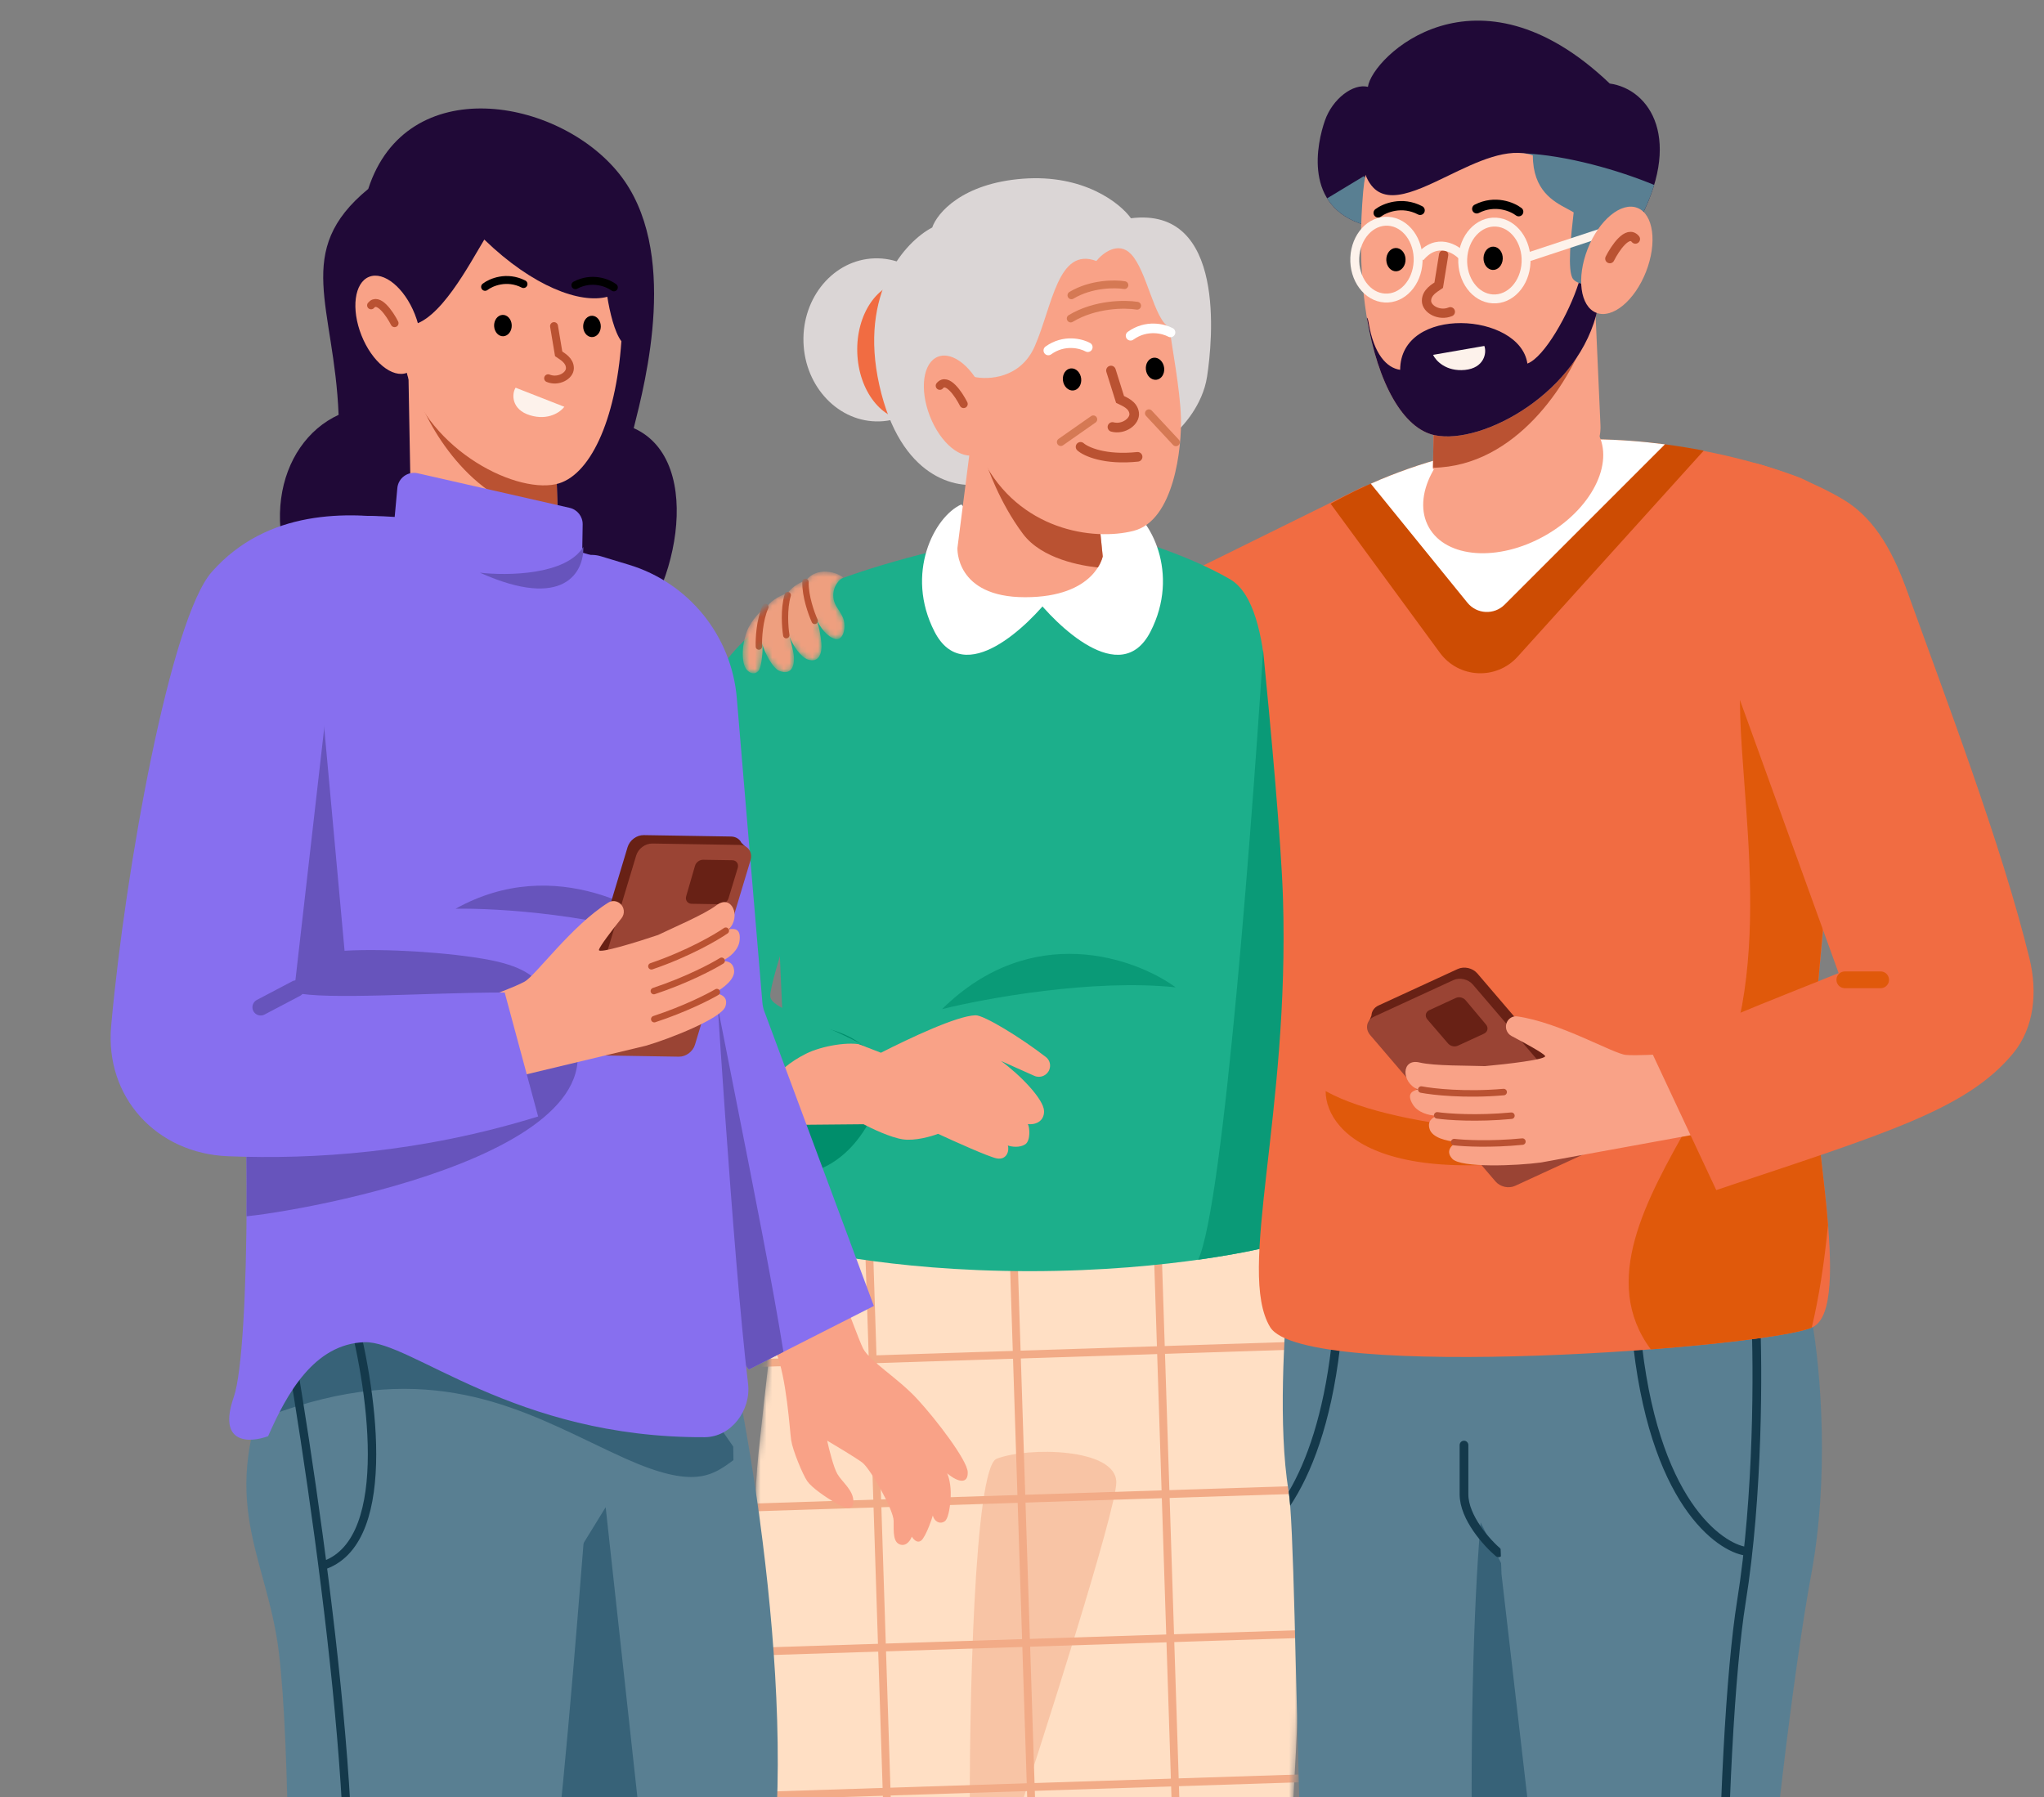 <svg width="356" height="313" viewBox="0 0 356 313" fill="none" xmlns="http://www.w3.org/2000/svg">
<rect x="0" y="0" width="356" height="313" fill="#808080" stroke="none"/>
<path d="M194.984 105.689L237.628 84.66L224.484 131.393L194.984 105.689Z" fill="#F16C42"/>
<path d="M265.911 161.512H262.27C256.239 170.077 247.153 186.952 259.059 185.924C270.965 184.896 270.516 161.512 265.911 161.512Z" fill="#008E6B"/>
<path d="M276.974 166.267C270.19 163.383 262.394 166.066 259.093 168.273C253.368 171.998 255.392 179.786 257.119 183.215C261.289 181.26 266.193 180.362 269.373 181.215C272.553 182.067 281.783 184.777 285.963 185.668C287.415 185.761 290.887 185.994 293.154 186.188C295.988 186.43 305.988 186.682 306.016 185.101C306.038 183.836 303.614 183.113 302.399 182.909C303.423 182.362 305.252 181.027 304.383 180.066C303.515 179.104 299.919 179.932 298.229 180.466C299.261 179.887 301.076 178.483 300.079 177.504C299.083 176.524 295.544 177.786 293.9 178.539C293.331 177.24 290.413 177.945 289.025 178.461C287.218 178.362 280.905 175.709 282.251 174.998C283.071 174.564 286.14 175.287 288.596 176.004C289.684 176.321 290.83 175.651 291.044 174.538C291.208 173.686 290.768 172.832 289.993 172.443C287.527 171.206 283.421 169.008 276.974 166.267Z" fill="#F9A287"/>
<path fill-rule="evenodd" clip-rule="evenodd" d="M293.629 178.173C293.452 178.253 293.312 178.409 293.258 178.611C293.161 178.975 292.398 180.377 290.085 181.686C289.032 182.282 287.307 182.544 285.473 182.593C283.671 182.641 281.885 182.482 280.802 182.321C280.435 182.267 280.094 182.52 280.04 182.887C279.985 183.254 280.238 183.595 280.605 183.649C281.754 183.819 283.618 183.986 285.509 183.935C287.371 183.885 289.386 183.624 290.746 182.855C293.258 181.433 294.335 179.779 294.555 178.957C294.617 178.723 294.548 178.485 294.392 178.321C294.215 178.396 294.051 178.468 293.902 178.536C293.839 178.391 293.746 178.271 293.629 178.173ZM298.92 180.024C298.87 179.899 298.782 179.788 298.66 179.709C298.349 179.509 297.934 179.599 297.733 179.91C296.999 181.051 294.314 183.812 289.761 185.033C289.403 185.129 289.191 185.497 289.287 185.855C289.29 185.867 289.294 185.879 289.297 185.89C289.9 185.933 290.524 185.978 291.129 186.024C295.409 184.601 298.019 181.946 298.862 180.637C298.939 180.516 298.973 180.38 298.968 180.247C298.697 180.321 298.449 180.394 298.232 180.463C298.439 180.347 298.678 180.197 298.92 180.024ZM302.904 182.611C302.701 182.326 302.31 182.242 302.007 182.427C300.931 183.085 297.796 184.675 294.084 185.628C293.801 185.701 293.607 185.943 293.582 186.218C294.303 186.268 295.303 186.314 296.427 186.341C299.376 185.377 301.742 184.162 302.707 183.573C302.903 183.453 303.016 183.249 303.027 183.035C302.799 182.98 302.586 182.937 302.402 182.906C302.555 182.824 302.726 182.725 302.904 182.611Z" fill="#BA5232"/>
<mask id="mask0_344_14560" style="mask-type:alpha" maskUnits="userSpaceOnUse" x="208" y="111" width="59" height="79">
<path d="M236 124.176C233.996 116.259 229.993 112.176 228.243 111.124L208.85 147.327C210.091 160.45 213.833 183.224 219.475 187.89C225.117 192.555 248.905 188.263 260.094 185.534C254.022 179.713 261.895 165.371 266.665 161.247L241.89 160.793C240.661 148.794 238.003 132.093 236 124.176Z" fill="#876FEF"/>
</mask>
<g mask="url(#mask0_344_14560)">
<path d="M236 124.176C233.996 116.259 229.993 112.176 228.243 111.124L208.85 147.327C210.091 160.45 213.833 183.224 219.475 187.89C225.117 192.555 248.905 188.263 260.094 185.534C254.022 179.713 261.895 165.371 266.665 161.247L241.89 160.793C240.661 148.794 238.003 132.093 236 124.176Z" fill="#1CAF8B"/>
<path opacity="0.8" d="M234.015 191.478L228.576 129.979L207.988 195.2L234.015 191.478Z" fill="#008E6B"/>
</g>
<mask id="mask1_344_14560" style="mask-type:alpha" maskUnits="userSpaceOnUse" x="131" y="214" width="96" height="148">
<path d="M132.09 253.283C134.804 227.766 135.891 219.443 138.062 214.738H221.129C221.129 214.738 226.559 231.024 226.559 273.371C226.559 315.719 221.129 361.867 221.129 361.867H136.3C136.661 333.093 129.376 278.801 132.09 253.283Z" fill="#FFEDD8"/>
</mask>
<g mask="url(#mask1_344_14560)">
<path d="M132.09 253.283C134.804 227.766 135.891 219.443 138.062 214.738H221.129C221.129 214.738 226.559 231.024 226.559 273.371C226.559 315.719 221.129 361.867 221.129 361.867H136.3C136.661 333.093 129.376 278.801 132.09 253.283Z" fill="#FFDFC4"/>
<path opacity="0.5" d="M173.584 254.079C169.699 255.588 168.74 297.401 168.923 319.063L175.4 321.953C181.741 302.71 194.423 263.018 194.423 258.192C194.423 252.16 178.929 252.003 173.584 254.079Z" fill="#F2AB87"/>
<path d="M225.775 186.84L232.891 407.344" stroke="#F2AB87" stroke-width="1.361" stroke-linecap="round"/>
<path d="M200.669 187.652L207.785 408.156" stroke="#F2AB87" stroke-width="1.361" stroke-linecap="round"/>
<path d="M175.564 188.461L182.68 408.965" stroke="#F2AB87" stroke-width="1.361" stroke-linecap="round"/>
<path d="M150.463 189.27L157.579 409.773" stroke="#F2AB87" stroke-width="1.361" stroke-linecap="round"/>
<path d="M125.362 190.078L132.478 410.582" stroke="#F2AB87" stroke-width="1.361" stroke-linecap="round"/>
<path d="M79.404 239.105L299.908 231.99" stroke="#F2AB87" stroke-width="1.361" stroke-linecap="round"/>
<path d="M80.214 264.207L300.718 257.091" stroke="#F2AB87" stroke-width="1.361" stroke-linecap="round"/>
<path d="M81.026 289.309L301.53 282.193" stroke="#F2AB87" stroke-width="1.361" stroke-linecap="round"/>
<path d="M81.831 314.414L302.335 307.298" stroke="#F2AB87" stroke-width="1.361" stroke-linecap="round"/>
</g>
<path d="M214.238 100.893C206.365 96.307 194.833 92.891 188.553 91.645C174.828 92.088 138.15 100.841 135.324 107.359C133.063 112.573 136.388 184.761 138.446 217.165C138.446 217.165 154.2 221.406 179.332 221.406C204.463 221.406 220.978 217.166 220.978 217.166C220.669 207.575 221.674 184.857 228.17 170.707C236.29 153.02 227.409 149.738 227.175 142.485C227.155 141.846 227.075 141.193 226.949 140.536C225.441 132.673 221.289 125.794 220.526 117.824C219.874 111.012 218.486 103.368 214.238 100.893Z" fill="#1CAF8B"/>
<path fill-rule="evenodd" clip-rule="evenodd" d="M208.667 219.419C216.503 218.317 220.978 217.168 220.978 217.168C220.669 207.578 221.674 184.86 228.17 170.71C229.091 168.703 229.82 166.812 230.389 165.024L220.483 105.64C218.366 140.242 213.096 210.389 208.667 219.419Z" fill="#0A9A77"/>
<path d="M162.76 110.011C157.58 99.921 162.703 89.996 167.422 87.864L183.132 103.736C179.333 108.699 167.94 120.101 162.76 110.011Z" fill="white"/>
<path d="M200.381 110.015C205.56 99.925 200.438 90 195.719 87.867L180.009 103.74C183.807 108.703 195.201 120.105 200.381 110.015Z" fill="white"/>
<path opacity="0.8" d="M204.763 171.973C197.707 166.827 179.694 160.38 164.08 175.762C171.685 173.866 190.469 170.453 204.763 171.973Z" fill="#069572"/>
<path d="M152.23 193.727C147.437 204.135 139.378 205.2 136.25 204.367C133.187 204.43 128.997 197.897 128.237 195.854L130.803 187.621L141.684 178.71C147.197 179.379 157.023 183.319 152.23 193.727Z" fill="#008E6B"/>
<path d="M127.173 187.659C127.138 181.411 132.262 176.554 138.407 177.921C140.33 177.977 146.808 180.831 153.43 183.363C158.469 180.805 166.635 176.942 169.891 176.837C171.381 176.789 177.907 180.807 182.172 184.121C182.834 184.635 183.063 185.524 182.761 186.306C182.359 187.349 181.165 187.842 180.144 187.386L174.337 184.791C177.734 187.265 181.775 191.459 181.841 193.503C181.893 195.1 180.626 195.964 179.003 195.791C179.35 196.252 179.531 198.688 178.561 199.317C177.59 199.946 176.204 199.75 175.538 199.52C175.829 200.442 175.331 202.095 173.604 201.767C172.223 201.505 166.215 198.803 163.383 197.486C162.212 197.939 159.34 198.766 157.219 198.443C155.098 198.12 151.795 196.557 150.409 195.816L136.066 195.946C133.859 195.71 127.213 194.697 127.173 187.659Z" fill="#F9A287"/>
<path d="M126.8 114.672C133.195 106.672 143.268 102.18 147.506 100.934L146.41 142.703C140.418 150.239 134.071 171.158 134.146 173.478C134.219 175.728 141.08 177.115 150.407 182.059C150.77 182.177 151.07 182.333 151.288 182.533C150.992 182.372 150.698 182.214 150.407 182.059C148.071 181.306 143.108 182.169 140.408 183.52C128.805 189.321 132.051 199.925 134.263 203.807C126.199 201.863 107.638 192.494 106.572 179.458C105.74 169.279 118.806 124.673 126.8 114.672Z" fill="#1CAF8B"/>
<mask id="mask2_344_14560" style="mask-type:alpha" maskUnits="userSpaceOnUse" x="129" y="99" width="19" height="19">
<path d="M146.855 100.594C145.469 99.443 142.124 98.829 140.403 101.08C139.673 101.305 138.012 102.062 137.215 103.291C136.33 103.57 134.386 104.422 133.686 105.595C132.729 106.056 130.822 108.021 130.085 109.967C129.132 112.48 129.121 115.65 130.091 116.691C131.06 117.731 132.088 117.242 132.364 116.356C132.741 115.145 132.921 112.779 132.733 112.054C133.152 113.61 134.54 116.397 135.786 116.873C138.072 117.748 138.55 115.551 138.164 113.612C137.981 112.696 137.729 111.699 137.519 110.941C138.144 112.482 139.485 114.459 140.711 114.874C142.663 115.535 143.215 113.715 143.063 112.014C142.941 110.653 142.547 108.613 142.084 107.703C142.904 109.314 143.986 110.884 145.469 111.294C146.864 111.68 147.447 109.247 146.855 107.691C146.652 107.159 146.276 106.533 145.798 105.831C144.6 104.075 145.039 101.697 146.855 100.594Z" fill="#EE9F7F"/>
</mask>
<g mask="url(#mask2_344_14560)">
<path d="M146.855 100.594C145.469 99.443 142.124 98.829 140.403 101.08C139.673 101.305 138.012 102.062 137.215 103.291C136.33 103.57 134.386 104.422 133.686 105.595C132.729 106.056 130.822 108.021 130.085 109.967C129.132 112.48 129.121 115.65 130.091 116.691C131.06 117.731 132.088 117.242 132.364 116.356C132.741 115.145 132.921 112.779 132.733 112.054C133.152 113.61 134.54 116.397 135.786 116.873C138.072 117.748 138.55 115.551 138.164 113.612C137.981 112.696 137.729 111.699 137.519 110.941C138.144 112.482 139.485 114.459 140.711 114.874C142.663 115.535 143.215 113.715 143.063 112.014C142.941 110.653 142.547 108.613 142.084 107.703C142.904 109.314 143.986 110.884 145.469 111.294C146.864 111.68 147.447 109.247 146.855 107.691C146.652 107.159 146.276 106.533 145.798 105.831C144.6 104.075 145.039 101.697 146.855 100.594Z" fill="#EE9F7F"/>
<path d="M141.899 108.148C141.338 106.929 140.23 103.861 140.289 101.344" stroke="#BA5232" stroke-width="1.108" stroke-linecap="round"/>
<path d="M136.946 110.636C136.729 109.312 136.475 106.06 137.198 103.649" stroke="#BA5232" stroke-width="1.108" stroke-linecap="round"/>
<path d="M132.174 112.616C132.124 111.275 132.281 108.017 133.302 105.716" stroke="#BA5232" stroke-width="1.108" stroke-linecap="round"/>
</g>
<ellipse cx="12.829" cy="14.212" rx="12.829" ry="14.212" transform="matrix(-0.999 0.032 0.032 0.999 165.117 44.59)" fill="#DBD6D6"/>
<ellipse cx="8.837" cy="12.12" rx="8.837" ry="12.12" transform="matrix(-0.999 0.032 0.032 0.999 166.578 48.727)" fill="#F16C42"/>
<path d="M210.229 65.62C209.475 70.498 206.042 74.33 204.419 75.637L173.945 76.428L171.189 84.229C166.698 85.296 156.805 83.367 153.157 67.108C149.509 50.848 157.774 42.011 162.362 39.626C163.211 37.129 167.557 31.934 178.145 31.128C188.734 30.322 195.109 35.383 196.974 38.015C213.623 35.929 211.172 59.522 210.229 65.62Z" fill="#DBD6D6"/>
<path d="M190.584 82.308L192.063 96.911C192.063 96.911 190.759 104.021 178.536 104.021C166.313 104.021 166.754 95.442 166.754 95.442L167.889 86.567L169.023 77.692L190.584 82.308Z" fill="#F9A287"/>
<path fill-rule="evenodd" clip-rule="evenodd" d="M191.217 98.841C188.412 98.549 181.485 97.396 178.184 93.008C173.988 87.43 171.862 80.951 171.862 80.951L191.335 89.747L192.06 96.913C192.06 96.913 191.908 97.746 191.217 98.841Z" fill="#BA5232"/>
<path d="M205.683 72.694C205.527 67.85 204.147 60.52 203.654 57.009C201.007 55.658 199.768 47.17 196.994 44.264C194.776 41.94 192.04 44.093 190.95 45.46C184.249 42.94 183.306 53.254 180.226 60.302C177.762 65.94 172.103 66.202 169.582 65.628L169.031 69.191C169.031 69.191 168.701 80.484 171.184 80.071C177.458 92.334 190.323 94.263 197.426 92.465C204.529 90.666 205.85 77.872 205.683 72.694Z" fill="#F9A287"/>
<ellipse cx="166.695" cy="70.642" rx="5.084" ry="9.14" transform="rotate(-21.38 166.695 70.642)" fill="#F9A287"/>
<path d="M167.832 70.364C166.976 68.667 164.948 65.655 163.684 67.188" stroke="#BA5232" stroke-width="1.426" stroke-linecap="round"/>
<path d="M188.199 77.83C189.129 78.659 192.42 80.168 198.136 79.568" stroke="#BA5232" stroke-width="1.674" stroke-linecap="round"/>
<path d="M200.102 71.982L202.455 74.509L204.808 77.036" stroke="#D57954" stroke-width="1.361" stroke-linecap="round"/>
<path d="M190.419 73.04L187.589 75.019L184.76 76.999" stroke="#D57954" stroke-width="1.361" stroke-linecap="round"/>
<ellipse cx="1.597" cy="1.934" rx="1.597" ry="1.934" transform="matrix(-0.996 0.09 0.107 0.994 188.101 64.023)" fill="black"/>
<path d="M189.456 60.472C188.309 59.837 185.328 59.062 182.585 61.041" stroke="white" stroke-width="1.674" stroke-linecap="round"/>
<path d="M203.867 57.902C202.705 57.259 199.688 56.474 196.91 58.477" stroke="white" stroke-width="1.674" stroke-linecap="round"/>
<ellipse cx="1.597" cy="1.934" rx="1.597" ry="1.934" transform="matrix(-0.996 0.09 0.107 0.994 202.553 62.16)" fill="black"/>
<path d="M193.496 64.535C194.023 66.214 195.077 69.573 195.077 69.573C195.836 69.953 197.324 70.491 197.532 71.926C197.739 73.362 195.721 74.882 193.75 74.369" stroke="#BA5232" stroke-width="1.674" stroke-linecap="round"/>
<path d="M198.051 53.249C195.99 52.914 190.791 52.889 186.482 55.474" stroke="#D57954" stroke-width="1.361" stroke-linecap="round"/>
<path d="M195.838 49.663C194.194 49.395 190.046 49.376 186.607 51.438" stroke="#D57954" stroke-width="1.361" stroke-linecap="round"/>
<path d="M224.42 259.599C222.603 248.697 223.663 231.587 224.42 224.395H275.902L271.8 410.637H232.81C225.492 364.834 226.237 270.501 224.42 259.599Z" fill="#597F92"/>
<path fill-rule="evenodd" clip-rule="evenodd" d="M266.742 410.638C264.807 403.795 262.704 395.767 260.847 386.707C255.817 362.172 255.201 296.085 257.883 265.172L274.285 297.808L271.8 410.638H266.742Z" fill="#376278"/>
<path d="M261.002 270.456C258.995 268.757 254.981 264.342 254.981 260.267C254.981 256.191 254.981 252.857 254.981 251.699" stroke="#14394B" stroke-width="1.517" stroke-linecap="round"/>
<path d="M315.464 274.202C318.542 257.653 317.259 239.134 315.464 229.32L259.625 220.988L261.517 274.202L277.416 411.773H311.864L306.907 346.719C307.964 327.693 312.385 290.752 315.464 274.202Z" fill="#597F92"/>
<path d="M305.78 229.133C306.196 238.005 306.279 260.409 303.284 279.041C299.541 302.331 297.462 379.689 305.78 416.288" stroke="#14394B" stroke-width="1.517" stroke-linecap="round"/>
<path d="M304.414 270.223C300.563 270.013 288.621 263.215 285.253 234.65" stroke="#14394B" stroke-width="1.517" stroke-linecap="round"/>
<path fill-rule="evenodd" clip-rule="evenodd" d="M224.454 259.813C227.583 254.482 230.471 246.444 231.873 234.56C231.922 234.144 232.299 233.847 232.715 233.896C233.131 233.945 233.428 234.322 233.379 234.738C231.808 248.061 228.376 256.746 224.709 262.269C224.63 261.247 224.545 260.423 224.454 259.813Z" fill="#14394B"/>
<path d="M230.578 88.42C260.097 71.412 292.693 75.653 312.775 82.933C318.872 85.144 322.851 90.644 322.777 97.13C322.536 118.244 317.218 161.005 315.754 182.447C314.903 194.918 322.862 227.586 315.754 231.14C308.645 234.694 227.069 240.849 221.211 231.14C215.353 221.431 224.635 194.224 223.453 156.416C223.154 146.847 221.384 127.25 219.85 111.767C218.932 102.497 222.506 93.071 230.578 88.42Z" fill="#F16C42"/>
<path d="M288.473 197.865C274.709 198.271 243.922 197.276 230.883 190.043C230.906 197.7 242.457 209.983 288.473 197.865Z" fill="#E0590B"/>
<path fill-rule="evenodd" clip-rule="evenodd" d="M231.753 87.741C254.06 75.312 277.913 74.823 296.734 78.488L264.318 114.385C260.607 118.495 254.056 118.161 250.782 113.695L231.753 87.741Z" fill="#CD4C03"/>
<path fill-rule="evenodd" clip-rule="evenodd" d="M287.518 235.028C278.703 223.143 286.722 208.931 294.29 195.519C298.356 188.313 302.292 181.337 303.418 175.077C305.734 162.197 304.695 148.281 303.816 136.494C303.196 128.202 302.656 120.963 303.418 115.879C310.737 119.562 315.555 136.891 317.886 157.801C316.998 167.209 316.204 175.845 315.753 182.45C315.45 186.892 316.265 193.896 317.118 201.234C317.591 205.297 318.075 209.463 318.388 213.353C317.727 220.039 316.779 226.135 315.544 231.24C312.677 232.463 301.373 233.967 287.518 235.028Z" fill="#E0590B"/>
<path fill-rule="evenodd" clip-rule="evenodd" d="M289.981 77.391L262.061 105.312C260.228 107.145 257.211 106.989 255.577 104.976L238.747 84.246C256.34 76.421 274.459 75.368 289.981 77.391Z" fill="white"/>
<path fill-rule="evenodd" clip-rule="evenodd" d="M253.888 168.779L240.086 175.135C239.319 175.489 238.895 176.15 238.869 176.861L238.294 178.327L240.275 179.343L261.236 203.831C262.056 204.789 263.532 205.123 264.657 204.604L277.755 198.572L278.656 199.034L279.204 197.702C279.842 196.973 279.855 195.892 279.123 195.036L257.309 169.553C256.489 168.595 255.013 168.261 253.888 168.779Z" fill="#682115"/>
<path d="M239.311 177.077L253.112 170.721C254.237 170.203 255.713 170.537 256.534 171.495L278.347 196.978C279.3 198.092 278.991 199.588 277.683 200.19L263.882 206.546C262.756 207.064 261.28 206.731 260.46 205.772L238.647 180.289C237.693 179.175 238.003 177.679 239.311 177.077Z" fill="#9A4434"/>
<path d="M248.931 175.951L253.546 173.826C254.114 173.564 254.858 173.736 255.266 174.222L258.807 178.443C259.274 179 259.116 179.74 258.466 180.039L253.914 182.136C253.352 182.395 252.615 182.229 252.205 181.751L248.601 177.559C248.123 177.002 248.276 176.253 248.931 175.951Z" fill="#682115"/>
<path d="M283.187 183.743C285.022 183.897 289.056 183.66 290.843 183.522L294.724 197.676L268.372 202.481C264.198 203.048 254.427 203.453 252.936 201.827C251.499 200.262 253.287 199.171 253.824 198.895C251.744 198.761 249.463 198.08 249.006 196.691C248.549 195.303 249.428 194.691 250.27 194.332C248.691 194.303 246.866 193.699 246.064 192.364C245.041 190.661 245.752 190.064 246.955 189.759C244.013 188.561 244.023 184.287 247.255 185.064C249.84 185.685 255.854 185.584 258.63 185.693C262.322 185.359 269.585 184.532 269.095 183.893C268.705 183.384 265.655 181.706 263.279 180.458C262.381 179.986 262.025 178.88 262.489 177.978C262.825 177.326 263.517 176.93 264.243 177.032C271.66 178.068 281.012 183.561 283.187 183.743Z" fill="#F9A287"/>
<path d="M247.539 189.773C249.543 190.163 255.219 190.796 261.891 190.211" stroke="#BA5232" stroke-width="1.133" stroke-linecap="round"/>
<path d="M250.317 194.27C252.115 194.529 257.218 194.903 263.241 194.33" stroke="#BA5232" stroke-width="1.133" stroke-linecap="round"/>
<path d="M253.276 198.926C254.926 199.125 259.612 199.386 265.153 198.838" stroke="#BA5232" stroke-width="1.133" stroke-linecap="round"/>
<path d="M321.115 87.051C316.573 84.32 311.274 82.29 306.491 80.866C301.487 79.376 297.021 83.733 297.77 88.9L302.24 119.703L320.232 169.491C304.423 175.887 301.03 176.937 287.768 183.474L298.915 207.282C328.613 197.346 342.484 193.261 350.583 183.517C354.357 178.975 354.871 172.704 353.473 166.966C348.631 147.103 338.637 120.953 332.27 103.24C329.981 96.873 326.914 90.538 321.115 87.051Z" fill="#F16C42"/>
<path d="M321.307 170.66L327.55 170.66" stroke="#E0590B" stroke-width="2.914" stroke-linecap="round"/>
<path d="M278.751 74.087L277.813 52.984L249.967 59.027L249.573 81.743L270.84 82.187C275.322 82.28 278.95 78.566 278.751 74.087Z" fill="#F9A287"/>
<ellipse cx="11.169" cy="16.848" rx="11.169" ry="16.848" transform="matrix(-0.49 -0.872 -0.872 0.49 283.719 85.078)" fill="#F9A287"/>
<path fill-rule="evenodd" clip-rule="evenodd" d="M249.865 64.877L249.578 81.475C264.189 81.233 273.242 66.496 275.963 59.07L251.575 63.364C251.021 63.834 250.446 64.341 249.865 64.877Z" fill="#BA5232"/>
<path d="M230.755 21.009C229.427 24.811 226.825 36.102 237.835 39.223C246.173 42.27 262.673 57.094 273.459 55.986C279.044 55.412 282.973 42.998 285.171 39.015C293.224 24.423 287.453 15.538 280.365 14.55C257.055 -7.701 238.93 9.98 238.25 15.124C235.662 14.495 232.082 17.207 230.755 21.009Z" fill="#200937"/>
<path fill-rule="evenodd" clip-rule="evenodd" d="M277.576 53.383C279.967 50.608 281.923 46.166 283.435 42.734C284.1 41.224 284.679 39.91 285.171 39.019C286.512 36.589 287.47 34.317 288.102 32.213C281.934 29.651 272.921 27.05 265.37 26.706C260.884 26.502 258.114 28.537 255.148 30.717C251.776 33.195 248.149 35.86 241.459 35.635L237.535 30.684L231.145 34.547C232.393 36.57 234.484 38.276 237.835 39.227C239.9 39.981 242.467 41.459 245.324 43.239L277.576 53.383Z" fill="#597F92"/>
<path fill-rule="evenodd" clip-rule="evenodd" d="M278.843 49.306C278.316 49.704 275.114 49.919 274.009 48.632C272.905 47.345 273.64 40.865 274.085 36.995C273.769 36.799 273.4 36.603 272.999 36.389C270.571 35.097 266.978 33.185 266.973 27.075C262.658 25.556 257.257 28.171 252.219 30.611C245.895 33.673 240.143 36.459 237.828 30.442C237.647 31.366 237.51 32.342 237.421 33.372C235.41 56.586 241.526 74.045 249.859 75.806C258.193 77.566 275.242 68.308 278.312 53.618C278.74 51.566 279.071 49.56 279.304 47.61L278.843 49.306Z" fill="#F9A287"/>
<path d="M240.029 37.081C241.14 36.239 244.157 34.972 247.342 36.638" stroke="black" stroke-width="1.615" stroke-linecap="round"/>
<path d="M264.509 36.874C263.405 36.023 260.397 34.734 257.2 36.375" stroke="black" stroke-width="1.615" stroke-linecap="round"/>
<path fill-rule="evenodd" clip-rule="evenodd" d="M274.96 49.265C276.362 49.819 278.428 49.62 278.843 49.306L279.303 47.612C279.07 49.56 278.74 51.564 278.311 53.615C275.242 68.305 258.192 77.564 249.859 75.803C244.46 74.663 239.993 66.934 238.062 55.32C238.174 55.359 238.276 55.636 238.367 56.187C239.272 61.685 241.519 64.088 243.861 64.414C243.912 53.08 264.729 54.408 266.023 63.326C268.969 62.24 273.283 54.601 274.96 49.265Z" fill="#200937"/>
<path d="M251.436 44.392C251.149 46.154 250.577 49.679 250.577 49.679C249.869 50.17 248.453 50.926 248.452 52.397C248.451 53.869 250.697 55.104 252.603 54.303" stroke="#BA5232" stroke-width="1.615" stroke-linecap="round"/>
<ellipse cx="5.526" cy="6.692" rx="5.526" ry="6.692" transform="matrix(-0.998 -0.06 -0.044 0.999 266.085 39.02)" stroke="#FDF2EB" stroke-width="1.551"/>
<ellipse cx="5.526" cy="6.692" rx="5.526" ry="6.692" transform="matrix(-0.998 -0.06 -0.044 0.999 247.284 38.871)" stroke="#FDF2EB" stroke-width="1.551"/>
<path d="M254.847 44.723C253.551 43.288 250.229 41.3 247.305 44.83" stroke="#FDF2EB" stroke-width="1.551"/>
<path d="M265.37 45.033L283.575 39.031" stroke="#FDF2EB" stroke-width="1.551"/>
<ellipse cx="5.457" cy="9.81" rx="5.457" ry="9.81" transform="matrix(-0.931 -0.365 -0.365 0.931 290.263 38.203)" fill="#F9A287"/>
<path d="M280.382 45.049C281.301 43.227 283.478 39.995 284.834 41.64" stroke="#BA5232" stroke-width="1.615" stroke-linecap="round"/>
<ellipse cx="1.677" cy="2.03" rx="1.677" ry="2.03" transform="matrix(0.999 -0.053 0.036 0.999 241.377 43.285)" fill="black"/>
<ellipse cx="1.677" cy="2.03" rx="1.677" ry="2.03" transform="matrix(-0.998 -0.06 -0.044 0.999 261.82 43.062)" fill="black"/>
<path d="M258.524 60.255L249.592 61.808C250.066 62.818 251.839 64.757 255.147 64.433C258.454 64.108 258.996 61.506 258.524 60.255Z" fill="#FDF2EB"/>
<path d="M129.093 346.404C141.366 321.173 133.128 262.639 127.475 236.526L83.748 241.868C86.071 267.225 91.29 322.638 93.587 341.436C95.883 360.233 68.855 383.608 55.024 395.768L104.071 389.775C114.688 383.049 116.82 371.635 129.093 346.404Z" fill="#597F92"/>
<path fill-rule="evenodd" clip-rule="evenodd" d="M52.555 389.949L84.15 390.756C92.466 387.066 96.743 380.296 104.478 368.057C106.113 365.469 107.903 362.636 109.918 359.537L114.566 345.523L105.488 262.519L82.656 299.638C81.801 316.924 81.082 332.877 80.864 341.401C80.534 354.344 66.333 367.393 52.44 377.55L52.555 389.949Z" fill="#376278"/>
<path d="M87.512 371.677C95.345 359.446 100.16 285.529 103.137 250.299L72.669 207.587C67.701 210.469 55.743 220.765 47.651 238.894C37.537 261.557 46.424 270.721 48.532 287.522C50.639 304.322 50.279 342.078 50.589 357.757C50.836 370.3 47.463 383.846 45.746 389.051L77.422 393.953L87.512 371.677Z" fill="#597F92"/>
<path fill-rule="evenodd" clip-rule="evenodd" d="M127.746 254.318C127.704 254.348 127.663 254.379 127.621 254.409C124.044 257.026 120.825 259.382 108.986 254.074C106.981 253.175 104.975 252.212 102.941 251.236C88.587 244.348 72.877 236.81 46.938 246.567C47.321 244.916 47.797 243.183 48.376 241.357C52.559 228.173 59.034 218.557 64.137 212.78L77.934 214.936L107.939 242.328L121.42 242.881L127.703 251.959C127.72 252.731 127.734 253.518 127.746 254.318Z" fill="#376278"/>
<path fill-rule="evenodd" clip-rule="evenodd" d="M48.51 389.602L49.971 389.828C53.175 379.916 57.552 363.749 60.535 344.468C62.562 331.37 61.069 308.33 58.406 284.938C55.739 261.513 51.886 237.631 49.149 222.789L47.714 223.054C50.446 237.869 54.293 261.718 56.956 285.103C59.621 308.521 61.085 331.37 59.093 344.245C56.097 363.602 51.694 379.793 48.51 389.602Z" fill="#14394B"/>
<path d="M60.964 227.705C64.649 240.744 68.942 267.971 56.632 272.561" stroke="#14394B" stroke-width="1.46"/>
<path d="M110.374 74.57C123.197 80.302 117.633 104.87 108.11 112.692C94.249 118.614 67.71 124.633 55.902 109.218C44.094 93.804 48.182 77.232 58.974 72.254C58.226 53.24 50.93 43.754 64.135 32.907C70.794 12.368 97.231 16.985 107.83 30.252C118.429 43.518 112.402 66.518 110.374 74.57Z" fill="#200937"/>
<path d="M71.593 90.236L71.108 63.545L96.642 68.965L97.098 89.773L71.593 90.236Z" fill="#F9A287"/>
<ellipse cx="86.037" cy="93.375" rx="9.754" ry="15.468" transform="rotate(-60.95 86.037 93.375)" fill="#F9A287"/>
<path fill-rule="evenodd" clip-rule="evenodd" d="M96.76 74.319L97.093 89.523C83.707 89.363 75.352 75.901 72.828 69.109L95.188 72.941C95.697 73.369 96.225 73.831 96.76 74.319Z" fill="#BA5232"/>
<path fill-rule="evenodd" clip-rule="evenodd" d="M69.485 56.361C74.51 58.534 80.099 48.977 83.282 43.535C83.677 42.86 84.035 42.249 84.35 41.73C92.871 49.979 101.117 52.936 105.777 51.69C106.192 54.333 107.039 57.892 108.227 59.434C107.248 73.414 102.643 83.076 96.812 84.335C89.185 85.983 73.528 77.573 70.655 64.128C70.081 61.444 69.692 58.846 69.485 56.361Z" fill="#F9A287"/>
<path d="M89.801 67.528L98.293 70.855C97.623 71.756 95.484 73.311 92.29 72.325C89.095 71.34 89.084 68.666 89.801 67.528Z" fill="#FDF2EB"/>
<path d="M106.914 50.05C105.893 49.284 103.123 48.135 100.213 49.675" stroke="black" stroke-width="1.38" stroke-linecap="round"/>
<path d="M84.486 49.963C85.494 49.18 88.244 47.986 91.18 49.476" stroke="black" stroke-width="1.38" stroke-linecap="round"/>
<path d="M96.494 56.799C96.763 58.412 97.303 61.639 97.303 61.639C97.953 62.086 99.254 62.772 99.26 64.12C99.267 65.468 97.215 66.609 95.466 65.883" stroke="#BA5232" stroke-width="1.38" stroke-linecap="round"/>
<ellipse cx="67.603" cy="56.568" rx="4.999" ry="8.987" transform="rotate(-21.641 67.603 56.568)" fill="#F9A287"/>
<path d="M68.722 56.289C67.872 54.623 65.864 51.671 64.629 53.184" stroke="#BA5232" stroke-width="1.38" stroke-linecap="round"/>
<ellipse cx="1.536" cy="1.86" rx="1.536" ry="1.86" transform="matrix(-0.999 -0.048 -0.032 0.999 104.698 55.07)" fill="black"/>
<ellipse cx="1.536" cy="1.86" rx="1.536" ry="1.86" transform="matrix(0.998 -0.065 0.048 0.999 85.97 54.949)" fill="black"/>
<path d="M150.325 234.877C149.123 232.591 139.659 206.226 139.148 205.44L120.757 212.073C124.917 218.342 133.614 231.786 135.126 235.412C137.017 239.944 137.541 249.138 137.801 250.874C138.061 252.61 139.81 256.861 140.611 258.003C141.412 259.145 143.855 260.803 145.386 261.694C146.917 262.585 148.62 263.416 148.631 261.491C148.642 259.566 146.661 258.133 145.843 256.733C145.189 255.613 144.385 252.398 144.065 250.931C145.64 251.855 149.067 253.91 150.178 254.739C151.566 255.775 155.641 262.949 155.645 264.917C155.649 266.885 155.522 268.682 156.847 269.044C157.907 269.333 158.596 268.233 158.809 267.647C159.146 268.224 160.009 269.096 160.765 267.961C161.522 266.825 162.217 264.817 162.47 263.954C162.654 264.892 163.637 265.602 164.544 264.967C165.269 264.459 165.539 261.87 165.583 260.64C165.663 258.572 165.197 257.096 164.954 256.615C166.993 258.308 168.628 258.449 168.546 256.395C168.465 254.342 163.109 247.304 159.722 243.64C156.334 239.976 151.526 237.164 150.325 234.877Z" fill="#F9A287"/>
<path d="M109.532 98.364L104.679 96.895C100.955 95.767 97.201 98.731 97.286 102.621C97.76 124.294 96.512 164.567 101.931 177.739C108.131 192.807 115.955 220.521 130.416 238.53L152.203 227.471L133.114 176.126C132.939 175.654 132.828 175.161 132.786 174.659L128.328 121.592C127.415 110.728 119.965 101.522 109.532 98.364Z" fill="#876FEF"/>
<path fill-rule="evenodd" clip-rule="evenodd" d="M117.316 216.71C120.998 224.538 125.29 232.141 130.417 238.526L136.451 235.463C134.589 223.834 131.331 207.376 127.994 190.52C123.515 167.897 118.895 144.557 117.316 131.211L117.316 216.71Z" fill="#6754BC"/>
<path d="M45.565 93.686C57.974 85.874 85.766 91.426 106.02 97.605C114.67 100.243 118.046 108.861 120.045 117.681C120.71 120.619 122.031 123.805 124.448 127.241C135.026 142.276 124.333 164.618 124.333 164.618C124.333 164.618 127.601 218.504 130.289 241.012C130.839 245.616 127.376 250.302 122.74 250.326C89.53 250.497 71.556 233.503 63.48 233.78C54.703 234.081 49.948 242.757 46.697 250.151C43.499 251.329 37.827 251.612 40.718 243.325C43.609 235.038 43.751 186.232 40.897 162.864C35.873 143.947 29.773 103.628 45.565 93.686Z" fill="#876FEF"/>
<path d="M119.856 164.76C113.561 158.576 96.646 148.623 79.344 158.283C86.548 158.14 104.735 159.236 119.856 164.76Z" fill="#6754BC"/>
<path fill-rule="evenodd" clip-rule="evenodd" d="M41.291 166.431L55.204 112.894L60.013 165.601C67.026 165.17 78.521 165.905 85.207 167.189C91.892 168.474 93.809 170.638 95.395 173.313C118.869 198.46 56.505 210.438 42.946 211.85C43.074 196.483 42.532 178.854 41.291 166.431Z" fill="#6754BC"/>
<path fill-rule="evenodd" clip-rule="evenodd" d="M112.127 145.458L127.319 145.703C128.162 145.717 128.815 146.148 129.127 146.786L130.246 147.897L128.847 149.622L119.551 180.493C119.187 181.701 117.972 182.602 116.733 182.582L102.311 182.35L101.676 183.133L100.643 182.141C99.761 181.733 99.311 180.747 99.636 179.667L109.308 147.547C109.672 146.34 110.888 145.439 112.127 145.458Z" fill="#682115"/>
<path d="M128.812 147.168L113.62 146.924C112.381 146.904 111.166 147.805 110.802 149.013L101.13 181.132C100.707 182.536 101.594 183.78 103.034 183.803L118.226 184.048C119.465 184.068 120.681 183.167 121.044 181.959L130.716 149.839C131.139 148.435 130.252 147.191 128.812 147.168Z" fill="#9A4434"/>
<path d="M127.541 149.83L122.461 149.749C121.836 149.739 121.225 150.196 121.048 150.805L119.512 156.096C119.309 156.794 119.752 157.408 120.467 157.419L125.479 157.5C126.097 157.51 126.704 157.061 126.887 156.458L128.492 151.168C128.705 150.466 128.262 149.842 127.541 149.83Z" fill="#682115"/>
<path d="M91.36 170.98C89.743 171.862 85.957 173.273 84.266 173.868L86.428 188.384L112.478 182.144C116.525 180.978 125.628 177.405 126.337 175.316C127.019 173.303 124.943 173.027 124.341 172.991C126.189 172.029 128.001 170.486 127.859 169.031C127.717 167.576 126.666 167.37 125.751 167.382C127.183 166.719 128.609 165.429 128.804 163.884C129.053 161.913 128.161 161.654 126.938 161.86C129.145 159.577 127.411 155.67 124.768 157.685C122.653 159.297 117.111 161.632 114.615 162.852C111.102 164.037 104.123 166.212 104.313 165.43C104.465 164.806 106.578 162.04 108.248 159.939C108.879 159.145 108.759 157.989 107.97 157.351C107.4 156.89 106.607 156.807 105.984 157.193C99.615 161.135 93.276 169.935 91.36 170.98Z" fill="#F9A287"/>
<path d="M126.41 162.109C124.733 163.275 119.795 166.145 113.455 168.303" stroke="#BA5232" stroke-width="1.133" stroke-linecap="round"/>
<path d="M125.684 167.348C124.143 168.31 119.626 170.713 113.883 172.619" stroke="#BA5232" stroke-width="1.133" stroke-linecap="round"/>
<path d="M124.854 172.797C123.425 173.645 119.244 175.775 113.953 177.511" stroke="#BA5232" stroke-width="1.133" stroke-linecap="round"/>
<path d="M36.895 99.604C46.577 88.653 60.603 89.069 70.212 90.505L57.546 117.387L51.209 172.871C56.793 174.22 74.425 172.871 87.902 172.871L93.726 194.465C73.172 200.821 54.618 201.979 39.701 201.389C27.255 200.897 18.244 191.102 19.36 178.696C21.835 151.179 29.708 107.732 36.895 99.604Z" fill="#876FEF"/>
<path d="M51.589 172.184L45.401 175.439" stroke="#6754BC" stroke-width="2.872" stroke-linecap="round"/>
<path d="M69.204 85.011L68.097 97.035L74.695 109.025L101.146 111.454L101.483 91.348C101.506 89.967 100.558 88.759 99.212 88.453L72.759 82.432C71.038 82.041 69.366 83.254 69.204 85.011Z" fill="#876FEF"/>
<path d="M101.59 95.266C101.742 99.52 98.352 106.372 83.582 99.748C88.327 100.302 98.573 100.182 101.59 95.266Z" fill="#6754BC"/>
</svg>
